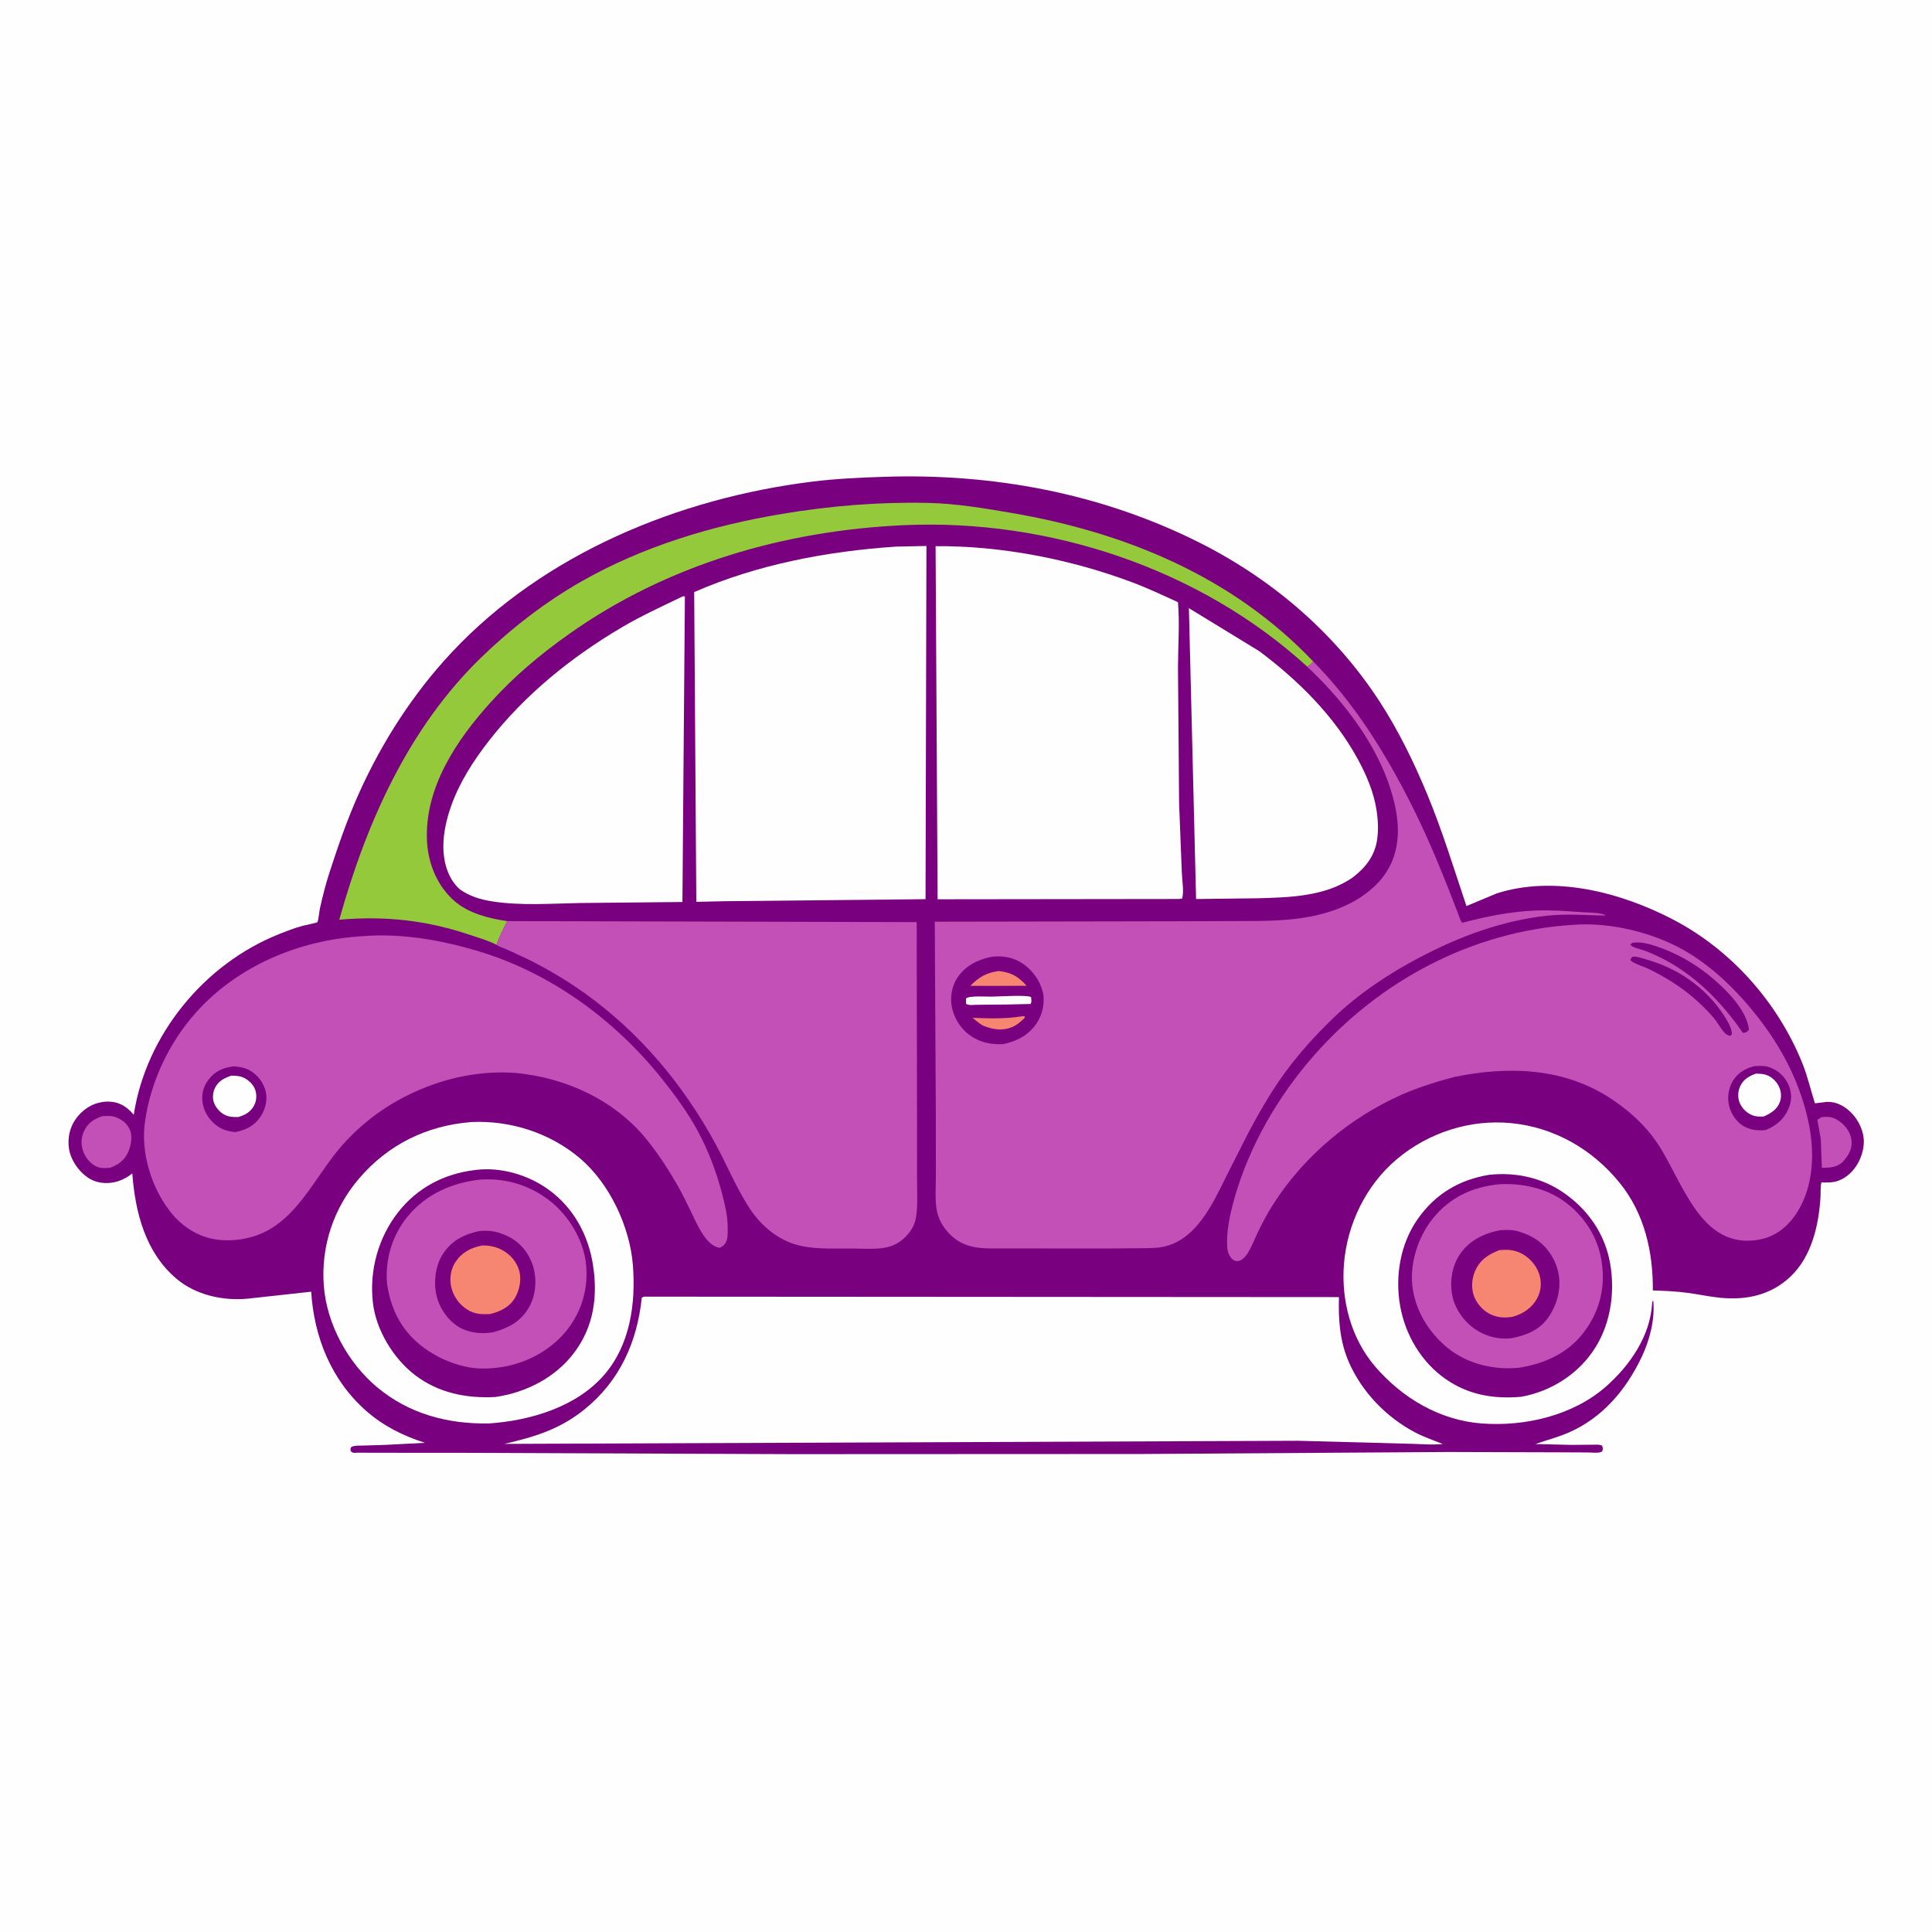 <svg version="1.1" xmlns="http://www.w3.org/2000/svg" style="display: block;" viewBox="0 0 2048 2048" width="1024" height="1024">
<path transform="translate(0,0)" fill="rgb(254,254,254)" d="M -0 -0 L 2048 0 L 2048 2048 L -0 2048 L -0 -0 z"/>
<path transform="translate(0,0)" fill="rgb(121,0,127)" d="M 1578.72 1245.32 C 1606.13 1242.43 1633.34 1248.06 1656.37 1263.58 C 1682.75 1281.35 1701.17 1307.49 1706.75 1339 C 1712.47 1371.26 1706.95 1406.39 1687.78 1433.5 C 1670.02 1458.6 1642.27 1475.42 1612.17 1480.69 C 1583.3 1483.12 1556.77 1478.75 1532.53 1461.92 C 1506.62 1443.93 1489.61 1414.99 1484.16 1384.09 C 1478.63 1352.75 1484.43 1318.29 1502.96 1292.03 C 1521.77 1265.37 1546.97 1250.57 1578.72 1245.32 z"/>
<path transform="translate(0,0)" fill="rgb(194,80,183)" d="M 1588.66 1255.39 L 1588.7 1255.37 C 1612.91 1254.01 1638.14 1259.1 1658.1 1273.49 C 1678.92 1288.5 1693.73 1311.05 1697.71 1336.54 C 1701.99 1363.93 1696.27 1388.63 1679.82 1411.07 C 1662.83 1434.23 1638.02 1445.41 1610.24 1449.84 C 1584.36 1452.42 1556.81 1446.25 1535.98 1429.98 C 1515.11 1413.67 1499.89 1389.1 1497.07 1362.44 C 1494.51 1338.34 1503.65 1310.47 1518.79 1291.77 C 1537.08 1269.19 1560.1 1258.51 1588.66 1255.39 z"/>
<path transform="translate(0,0)" fill="rgb(121,0,127)" d="M 1589.51 1304.2 C 1596.05 1303.54 1603.54 1303.52 1609.85 1305.43 L 1611.5 1305.96 C 1616.91 1307.62 1621.64 1309.7 1626.5 1312.64 C 1639.13 1320.28 1648.39 1333.77 1651.66 1348.04 C 1655.43 1364.51 1651.17 1381.74 1641.88 1395.64 C 1632.41 1409.8 1618.45 1415.3 1602.37 1418.53 C 1589.64 1420.09 1577.53 1417.28 1566.5 1410.79 C 1554.32 1403.62 1543.8 1390.21 1540.24 1376.55 C 1536.36 1361.65 1538.37 1344.09 1546.64 1331.03 C 1556.47 1315.5 1571.96 1307.75 1589.51 1304.2 z"/>
<path transform="translate(0,0)" fill="rgb(246,134,114)" d="M 1589.43 1325.16 C 1597.3 1324.45 1604.2 1324.7 1611.5 1328.06 C 1620.47 1332.19 1628.26 1340.7 1631.46 1350.03 C 1634.35 1358.44 1633.89 1367.77 1629.76 1375.68 C 1624.23 1386.29 1614.99 1392.48 1603.76 1395.78 C 1596.25 1397.09 1589.47 1396.94 1582.28 1394.22 C 1573.71 1390.97 1566.35 1383.33 1562.87 1374.93 C 1559.44 1366.67 1559.94 1356.17 1563.37 1347.98 C 1568.55 1335.61 1577.39 1329.86 1589.43 1325.16 z"/>
<path transform="translate(0,0)" fill="rgb(121,0,127)" d="M 936.999 505.452 C 1052.09 501.611 1166.02 522.699 1269.48 574.204 C 1347.28 612.938 1414.17 669.83 1461.87 742.772 C 1482.11 773.721 1498.64 807.617 1512.79 841.724 C 1528.92 880.566 1541.13 920.653 1554.5 960.467 L 1586.5 947.076 C 1647.7 927.477 1718.19 945.894 1773.54 974.751 C 1835.14 1006.87 1884.37 1062.46 1910.38 1126.62 C 1916.04 1140.59 1919.34 1155.22 1923.88 1169.55 L 1937.05 1168.02 C 1947.14 1167.88 1955.54 1172.61 1962.48 1179.62 C 1970.21 1187.43 1975.93 1199.47 1975.73 1210.59 C 1975.41 1228.29 1963.93 1247.47 1946.18 1252.45 C 1942.27 1253.55 1937.5 1253.39 1933.44 1253.55 C 1932.56 1253.58 1931.25 1252.88 1930.79 1253.64 C 1929.74 1255.32 1929.97 1266.28 1929.82 1268.75 C 1927.98 1298.75 1920.48 1332.19 1897.61 1353.61 C 1877.05 1372.85 1851.29 1378.39 1823.73 1375.71 C 1812.29 1374.6 1800.9 1372.09 1789.49 1370.54 C 1777.04 1368.84 1764.62 1368.33 1752.08 1367.92 C 1752.41 1327.1 1743.24 1286.42 1717.02 1254 C 1688.08 1218.23 1647.51 1194.95 1601.67 1190.54 C 1558.19 1186.36 1514.11 1200.66 1480.72 1228.76 C 1447.96 1256.34 1427.95 1297.7 1424.62 1340.18 C 1421.6 1378.63 1432.27 1418.94 1457.69 1448.55 C 1486.46 1482.06 1526.32 1505.64 1570.88 1508.95 C 1616.49 1512.34 1667.44 1500.57 1702.39 1469.8 C 1727.74 1447.49 1749.4 1416.2 1751.35 1381.42 C 1751.46 1379.42 1751.11 1380.39 1752.5 1378.67 C 1754.5 1398.69 1748.61 1421.06 1740.01 1439 C 1723.45 1473.54 1698.72 1502.85 1663.02 1518.5 C 1651.46 1523.56 1639.48 1526.56 1627.64 1530.74 L 1665.53 1531.64 L 1688.73 1531.45 C 1692.07 1531.43 1695.23 1530.97 1698.31 1532.5 C 1699.37 1535.2 1699.17 1535.53 1698.5 1538.4 C 1697.47 1539.03 1697.27 1539.24 1695.92 1539.54 C 1692.26 1540.37 1686.99 1539.66 1683.1 1539.66 L 1650.88 1539.51 L 1534.69 1539.17 L 1210.9 1541.29 L 840.313 1541.46 L 488.939 1540.05 L 394.606 1540 L 379.789 1539.9 C 378.467 1539.89 375.191 1540.27 374 1539.85 C 373.242 1539.58 372.67 1538.95 372.005 1538.5 C 371.308 1535.96 371.249 1536.13 372.5 1533.82 C 376.044 1532.09 380.156 1532.51 384.02 1532.38 L 408.429 1531.64 L 450.475 1529.44 C 427.628 1522.18 406.469 1511.67 388.337 1495.74 C 351.248 1463.15 333.014 1417.83 329.848 1369.25 L 262.714 1376.63 C 236.394 1379.19 207.392 1372.79 186.904 1355.38 C 154.089 1327.5 143.278 1285.03 140.254 1243.84 C 135.898 1247.49 130.333 1250.52 124.922 1252.24 C 115.526 1255.23 104.138 1254.74 95.5 1249.77 C 85.488 1244.02 77.075 1232.96 74.019 1221.86 C 71.184 1211.56 72.653 1199.27 77.862 1190.01 C 83.352 1180.25 93.206 1171.84 104.172 1169.13 L 105.5 1168.82 C 109.181 1167.94 112.491 1167.59 116.293 1167.78 C 126.502 1168.29 134.205 1172.98 140.728 1180.54 L 141.769 1181.76 C 154.746 1097.2 216.38 1021.92 295.479 990.331 C 303.817 987.001 312.297 983.689 320.977 981.363 C 322.986 980.824 335.799 978.312 336.392 977.557 C 337.521 976.12 338.475 965.95 339.013 963.5 C 341.899 950.361 345.27 937.157 349.419 924.369 C 358.728 895.684 368.541 867.41 380.974 839.884 C 405.337 785.942 438.24 734.916 478.719 691.674 C 577.144 586.531 719.785 528.11 861.066 510.537 C 886.296 507.399 911.611 506.279 936.999 505.452 z"/>
<path transform="translate(0,0)" fill="rgb(194,80,183)" d="M 1930.76 1184.27 C 1939.44 1183.12 1944.58 1184.36 1951.56 1189.91 C 1957.48 1194.62 1962.19 1201.89 1962.77 1209.57 C 1963.48 1218.94 1958.88 1225.38 1953.07 1232.08 C 1945.94 1237.71 1939.97 1237.81 1931.26 1237.96 L 1930.11 1207.5 L 1926.5 1187.08 L 1930.76 1184.27 z"/>
<path transform="translate(0,0)" fill="rgb(194,80,183)" d="M 108.497 1183.14 C 113.266 1182.96 118.244 1182.5 122.773 1184.28 C 129.743 1187.01 135.036 1191.05 137.886 1198.2 C 140.818 1205.55 138.641 1215.54 135.325 1222.42 C 131.469 1230.41 124.815 1234.89 116.771 1237.89 C 112.65 1238.29 107.455 1238.63 103.538 1237.11 C 96.45 1234.37 91.259 1228.2 88.488 1221.27 C 85.567 1213.96 85.753 1206.13 89.092 1199 C 93.171 1190.29 99.625 1186.16 108.497 1183.14 z"/>
<path transform="translate(0,0)" fill="rgb(149,201,60)" d="M 526.39 1001.56 C 517.718 997.001 506.963 994.01 497.691 990.883 C 451.814 975.415 407.702 970.728 359.637 974.946 C 388.268 872.346 432.893 771.506 510.659 696.386 C 542.421 665.704 578.284 637.968 616.723 616.118 C 682.12 578.942 755.123 557.067 829 544.745 C 880.119 536.22 931.644 531.967 983.5 533.093 C 1013.16 533.738 1043.22 538.726 1072.4 543.74 C 1193.31 564.519 1306.51 611.133 1392.13 701.24 C 1390.09 703.284 1388.34 705.338 1385.8 706.739 C 1271.59 602.379 1111.93 549.805 958.222 556.708 C 831.628 562.394 707.252 598.39 603.223 672.089 C 572.664 693.738 545.719 716.29 520.502 744.05 C 483.914 784.327 449.533 835.483 452.683 892.321 C 454.005 916.172 463.772 939.503 481.976 955.329 C 496.789 968.208 518.598 973.714 537.637 976.404 C 533.729 984.325 529.04 993.185 526.39 1001.56 z"/>
<path transform="translate(0,0)" fill="rgb(254,254,254)" d="M 1260.28 644.674 L 1334.97 690.334 C 1376.29 721.27 1414.51 759.144 1439.33 804.732 C 1448.66 821.865 1456.42 840.093 1459.29 859.5 C 1460.78 869.601 1461.27 879.337 1459.88 889.5 C 1457.52 906.866 1447.91 919.301 1434.5 929.721 C 1405.25 950.503 1367 951.284 1332.48 952.22 L 1267.89 953.005 L 1260.28 644.674 z"/>
<path transform="translate(0,0)" fill="rgb(254,254,254)" d="M 723.098 632.5 C 725.342 631.937 724.384 631.766 726.017 632.5 L 723.388 956.143 L 614.225 957.243 C 584.101 957.838 552.255 960.193 522.445 955.607 C 509.523 953.619 498.474 950.393 487.604 942.885 C 482.94 938.818 478.955 933.387 476.317 927.771 C 465.674 905.116 469.981 878.054 477.895 855.312 C 486.782 829.773 501.701 806.547 518.254 785.318 C 556.697 736.015 605.982 696.27 659.708 664.666 C 680.104 652.668 701.799 642.759 723.098 632.5 z"/>
<path transform="translate(0,0)" fill="rgb(254,254,254)" d="M 499.572 1189.42 C 541.164 1187.41 583.457 1201.08 615.156 1228.16 C 646.305 1254.77 667.799 1300.61 670.922 1341.51 C 674.015 1382.01 667.912 1425.71 640.507 1457.38 C 610.923 1491.56 562.095 1505.91 518.561 1508.9 C 474.971 1509.76 433.738 1498.88 399.855 1470.63 C 368.847 1444.77 346.474 1403.8 343.281 1363.27 C 340.005 1321.69 353.377 1281.16 380.456 1249.45 C 411.445 1213.15 452.248 1193.18 499.572 1189.42 z"/>
<path transform="translate(0,0)" fill="rgb(121,0,127)" d="M 502.775 1240.39 L 503.615 1240.25 C 530.446 1236.76 559.415 1245.17 581.166 1260.81 C 607.884 1280.03 623.556 1308.79 628.591 1340.94 C 633.772 1374.01 629.499 1405.73 609.151 1433.22 C 589.24 1460.13 557.739 1476.18 525.067 1480.88 C 494.522 1482.48 464.816 1476.66 440.025 1457.72 C 417.041 1440.16 398.645 1410.01 395.302 1381 C 391.353 1346.74 400.955 1311.64 422.451 1284.5 C 442.624 1259.03 470.765 1244.28 502.775 1240.39 z"/>
<path transform="translate(0,0)" fill="rgb(194,80,183)" d="M 509.573 1250.4 C 536.169 1248.68 561.082 1256.24 582.3 1272.5 C 602.27 1287.8 618.004 1313.46 621.049 1338.53 C 624.169 1364.23 617.068 1390 600.748 1410.24 C 582.215 1433.22 554.097 1447.13 525.01 1450.08 C 514.171 1451.13 503.031 1451.01 492.385 1448.47 C 478.368 1445.13 465.505 1439.62 453.5 1431.61 C 430.746 1416.41 417.354 1395.72 411.7 1369 L 410.3 1361 C 408.049 1335.32 415.691 1309.6 431.982 1289.67 C 451.443 1265.86 479.523 1253.44 509.573 1250.4 z"/>
<path transform="translate(0,0)" fill="rgb(121,0,127)" d="M 507.076 1305.17 C 518.778 1303.58 529.041 1305.64 539.537 1311.1 C 552.373 1317.79 561.16 1329.04 565.253 1342.89 C 569.3 1356.58 567.921 1373.04 560.926 1385.5 C 552.258 1400.94 538.725 1407.99 522.149 1412.37 C 510.292 1414.26 496.936 1413.01 486.5 1406.74 C 474.96 1399.81 465.895 1386.81 462.811 1373.72 C 459.373 1359.13 461.401 1341.59 469.754 1328.91 C 478.843 1315.12 491.427 1308.69 507.076 1305.17 z"/>
<path transform="translate(0,0)" fill="rgb(246,134,114)" d="M 511.183 1320.26 C 518.495 1320.09 525.801 1321.53 532.262 1325.03 C 541.068 1329.8 547.888 1337.64 550.5 1347.4 C 552.947 1356.55 550.69 1367.94 545.806 1376 C 539.807 1385.9 529.822 1390.59 519.011 1393.03 C 510.052 1393.24 503.198 1393.2 495.291 1388.19 C 486.458 1382.59 480.308 1373.75 478.144 1363.5 C 476.362 1355.06 477.94 1345.05 482.74 1337.86 C 489.676 1327.47 499.232 1322.54 511.183 1320.26 z"/>
<path transform="translate(0,0)" fill="rgb(254,254,254)" d="M 950.01 579.423 L 982.064 578.769 L 981.112 953.162 L 768.455 955.316 L 738.116 955.982 L 735.856 627.628 C 803.07 598.239 877.218 584.286 950.01 579.423 z"/>
<path transform="translate(0,0)" fill="rgb(254,254,254)" d="M 991.759 578.972 C 1061.18 578.395 1134.48 592.745 1199.5 617.021 C 1216.23 623.27 1232.44 630.942 1248.7 638.317 C 1250.6 660.603 1248.78 684.494 1248.71 706.931 L 1249.88 851.148 L 1252.78 925.147 C 1253.09 933.001 1255.23 945.388 1253.11 952.5 L 1249.5 952.961 L 993.894 953.27 L 991.759 578.972 z"/>
<path transform="translate(0,0)" fill="rgb(194,80,183)" d="M 537.637 976.404 L 971.732 977.485 L 972.081 1193.35 L 972.107 1252.64 C 972.115 1264.67 973.032 1277.63 971.132 1289.5 L 970.909 1291.02 C 969.281 1301.25 961.882 1310.64 953.518 1316.41 C 948.845 1319.63 943.442 1321.66 937.853 1322.63 C 926.991 1324.52 914.452 1323.55 903.413 1323.48 C 885.842 1323.37 867.272 1324.43 850.014 1320.92 C 826.617 1316.15 807.461 1300.5 794.562 1280.8 C 780.47 1259.27 770.683 1235.02 758.405 1212.45 C 724.201 1149.59 678.261 1094.67 619.794 1052.82 C 600.812 1039.24 580.558 1027.27 559.675 1016.85 L 537.086 1006.4 C 534.029 1005.05 528.917 1003.59 526.39 1001.56 C 529.04 993.185 533.729 984.325 537.637 976.404 z"/>
<path transform="translate(0,0)" fill="rgb(194,80,183)" d="M 1666.55 980.419 C 1707.99 976.963 1757.11 989.373 1792.12 1011.5 C 1816.4 1026.84 1836.44 1045.87 1854.85 1067.71 C 1884.59 1102.98 1906.42 1141.93 1916.58 1187.19 C 1923.92 1219.88 1923.15 1256.97 1904.56 1285.86 C 1895.78 1299.53 1882.47 1310.55 1866.28 1313.77 C 1801.43 1326.67 1783.56 1249.95 1755.31 1209.54 C 1742.98 1191.91 1726.54 1177.2 1708.73 1165.3 C 1658.46 1131.7 1599.52 1129.87 1542.06 1141.52 C 1522.7 1146.66 1503.67 1152.49 1485.32 1160.65 C 1430.93 1184.84 1382.37 1225.56 1350.19 1275.76 C 1343.87 1285.62 1338.28 1295.97 1333.23 1306.54 C 1329.73 1313.87 1326.66 1322.09 1322.29 1328.93 C 1320.23 1332.15 1316.67 1336.12 1312.69 1336.71 C 1310.2 1337.08 1308.42 1336.54 1306.5 1334.91 C 1302.74 1331.7 1301.14 1326.26 1300.87 1321.5 C 1299.94 1304.92 1303.84 1287.19 1308.28 1271.3 C 1323.98 1215.2 1354.62 1162.34 1392.93 1118.74 C 1462.65 1039.41 1560.63 987.276 1666.55 980.419 z"/>
<path transform="translate(0,0)" fill="rgb(121,0,127)" d="M 1730.09 1014.5 L 1731.19 1014.19 C 1734.86 1013.62 1740.26 1015.62 1743.85 1016.64 C 1760.16 1021.27 1776.02 1028.21 1789.96 1037.93 C 1805.16 1048.54 1817.9 1061.48 1827.92 1077.08 C 1831.08 1082 1834.91 1088.54 1835.76 1094.33 C 1836.09 1096.56 1835.73 1096.29 1834.5 1097.97 L 1833.2 1097.87 C 1833.1 1097.85 1830.66 1096.95 1830.5 1096.84 C 1825.61 1093.41 1820.74 1083.79 1816.68 1079.07 C 1808.12 1069.12 1798.25 1059.75 1787.86 1051.72 C 1774.78 1041.62 1760.62 1033.2 1745.66 1026.21 C 1741.48 1024.26 1730.49 1021.12 1728.11 1017.5 L 1730.09 1014.5 z"/>
<path transform="translate(0,0)" fill="rgb(121,0,127)" d="M 1730.22 999.5 C 1731.12 999.282 1730.85 999.318 1731.93 999.206 C 1740.16 998.349 1748.7 1000.72 1756.46 1003.34 C 1776.33 1010.04 1795.35 1020.7 1811.65 1033.9 C 1827.63 1046.85 1851.69 1069.78 1853.98 1091.5 L 1851.5 1094.01 C 1850.13 1094.63 1848.98 1094.71 1847.5 1094.91 C 1825.24 1062.31 1795.71 1032.33 1759.78 1014.86 C 1754.23 1012.16 1748.53 1009.54 1742.71 1007.5 C 1738.57 1006.05 1731.08 1004.71 1728.13 1001.5 L 1730.22 999.5 z"/>
<path transform="translate(0,0)" fill="rgb(121,0,127)" d="M 1859.97 1130.13 C 1865.24 1129.94 1870.55 1129.52 1875.61 1131.31 C 1884.92 1134.6 1891.92 1141.04 1895.94 1150.09 C 1899.34 1157.74 1899.54 1166.31 1896.39 1174.06 C 1891.5 1186.05 1883.57 1192.98 1871.83 1197.82 C 1863.71 1198.75 1857.08 1198.15 1849.67 1194.48 C 1841.6 1190.49 1835.83 1182.17 1833.31 1173.71 C 1830.66 1164.82 1831.92 1154.43 1836.58 1146.44 C 1842.01 1137.11 1849.8 1132.69 1859.97 1130.13 z"/>
<path transform="translate(0,0)" fill="rgb(254,254,254)" d="M 1861.39 1138.1 C 1865.07 1138.2 1868.8 1138.22 1872.33 1139.45 C 1878.2 1141.49 1883.26 1146.36 1885.84 1152 C 1888.2 1157.15 1888.67 1162.93 1886.69 1168.26 C 1883.73 1176.23 1877.15 1180.15 1869.8 1183.47 C 1865.56 1183.94 1861.19 1183.68 1857.19 1182.08 C 1851.34 1179.74 1846.25 1174.41 1843.95 1168.57 C 1841.87 1163.27 1842.26 1156.65 1844.64 1151.49 C 1848.01 1144.18 1854.11 1140.59 1861.39 1138.1 z"/>
<path transform="translate(0,0)" fill="rgb(194,80,183)" d="M 384.471 992.413 C 425.166 989.138 465.766 996.185 504.656 1007.58 C 582.869 1030.49 651.574 1080.75 701.986 1143.92 C 715.812 1161.24 729.004 1179.26 739.58 1198.79 C 751.02 1219.91 759.681 1242.94 765.662 1266.19 C 768.562 1277.46 771.312 1288.81 771.353 1300.52 C 771.369 1304.9 771.741 1310.81 770.246 1314.96 C 768.801 1318.97 766.762 1320.92 763 1322.71 C 748.092 1320.97 738.067 1295.76 732.333 1284.12 C 727.608 1274.52 723.035 1264.85 717.671 1255.59 C 708.108 1239.08 697.482 1222.65 685.45 1207.84 C 651.528 1166.08 600.042 1142.59 547.287 1137.41 C 515.342 1134.99 482.922 1140.34 453.062 1151.84 C 418.22 1165.27 388.402 1185.43 363.434 1213.26 C 332.818 1247.38 313.352 1299.62 264.625 1311.76 L 263 1312.16 C 252.694 1314.75 241.416 1315.4 230.865 1314.12 C 210.461 1311.65 192.823 1300.33 180.315 1284.21 C 160.275 1258.4 149.163 1221.78 153.646 1189.29 C 159.493 1146.91 179.175 1105.39 207.553 1073.52 C 251.783 1023.84 317.688 996.328 383.392 992.475 L 384.471 992.413 z"/>
<path transform="translate(0,0)" fill="rgb(121,0,127)" d="M 248.046 1130.35 C 254.074 1130.88 259.52 1131.73 264.88 1134.77 C 273.199 1139.48 279.401 1147.73 281.642 1156.97 C 283.826 1165.99 281.18 1176.32 276.08 1183.85 C 269.621 1193.39 260.216 1198.18 249.115 1200.06 C 241.9 1199.2 236.313 1197.88 230.267 1193.62 C 222.15 1187.91 216.194 1178.7 214.737 1168.87 C 213.403 1159.86 215.513 1151.77 221.008 1144.57 C 228.146 1135.22 236.818 1131.65 248.046 1130.35 z"/>
<path transform="translate(0,0)" fill="rgb(254,254,254)" d="M 245.395 1140.22 C 249.495 1140.32 254.226 1140.49 258 1142.25 C 263.369 1144.75 268.519 1149.46 270.5 1155.16 C 272.393 1160.6 272.033 1166.95 269.247 1172.03 C 265.536 1178.8 259.977 1181.88 252.839 1184.05 C 247.731 1184.23 242.799 1184.16 238.145 1181.75 C 232.965 1179.07 228.168 1173.56 226.48 1167.94 C 225.051 1163.18 225.826 1157.11 228.136 1152.72 C 231.882 1145.62 238.077 1142.6 245.395 1140.22 z"/>
<path transform="translate(0,0)" fill="rgb(254,254,254)" d="M 682.856 1374.5 L 1419.33 1374.98 C 1418.65 1398.77 1420.19 1421.75 1429.83 1443.88 C 1443.59 1475.48 1469.44 1502.22 1499.83 1518.29 C 1509.29 1523.28 1519.53 1526.77 1529.46 1530.69 C 1517.18 1532 1503.19 1530.47 1490.7 1530.35 L 1376.03 1527.28 L 534.679 1530.58 C 566.736 1523.15 593.186 1515.25 619.409 1494.15 C 656.964 1463.94 675.463 1422.47 680.326 1375.5 L 682.856 1374.5 z"/>
<path transform="translate(0,0)" fill="rgb(194,80,183)" d="M 1392.13 701.24 C 1434.9 744.57 1467.26 796.112 1494.72 850.162 C 1509.95 880.147 1523.4 911.523 1535.69 942.819 L 1545.87 969.068 C 1546.95 971.805 1547.98 976.13 1550.09 978.146 C 1576.12 971.399 1601.74 966.115 1628.73 965.154 C 1645 964.574 1662.07 965.884 1678.32 967.048 C 1683.44 967.414 1696.86 967.44 1701.11 969.807 L 1702 970.569 C 1680.92 970.172 1660.65 968.425 1639.56 970.734 C 1591.91 975.951 1547.26 992.657 1505.03 1014.84 C 1472.09 1032.13 1440.27 1053.27 1413.37 1079.13 C 1389 1102.58 1366.75 1128.15 1348.63 1156.78 C 1337.12 1174.98 1326.63 1193.95 1316.97 1213.19 L 1298.86 1249.1 C 1285.13 1276.95 1267.97 1313.34 1234.79 1321.26 C 1226.57 1323.23 1218.21 1323.05 1209.81 1323.16 L 1175 1323.46 L 1048.54 1323.38 C 1032.17 1323.09 1018.51 1320.25 1006.52 1307.99 C 999.138 1300.44 994.295 1291.58 992.707 1281.08 C 991.065 1270.22 992.068 1258.22 992.055 1247.21 L 992.019 1182.43 L 990.899 977.035 L 1243.76 976.579 L 1314.21 976.346 C 1339.44 976.295 1365.01 976.38 1389.87 971.455 C 1415.31 966.415 1440.24 956.261 1458.85 937.735 C 1474.83 921.835 1482.02 902.025 1481.81 879.584 C 1481.67 864.804 1478.43 850.483 1474.01 836.456 C 1459.07 789.015 1425.57 745.097 1390 710.824 C 1389.12 709.977 1386.23 707.781 1385.8 706.739 C 1388.34 705.338 1390.09 703.284 1392.13 701.24 z"/>
<path transform="translate(0,0)" fill="rgb(121,0,127)" d="M 1051.11 1014.25 C 1060.05 1013.23 1069.29 1014.01 1077.54 1017.75 C 1089.42 1023.14 1099.55 1034.44 1103.88 1046.68 L 1104.31 1047.93 L 1105.54 1051.77 C 1107.78 1062.63 1105.13 1075.37 1099.05 1084.5 C 1090.55 1097.26 1077.99 1103.86 1063.24 1106.82 C 1052.03 1107.42 1041.26 1105.55 1031.53 1099.68 C 1020.06 1092.77 1012.27 1081.64 1009.23 1068.68 C 1006.74 1058.06 1008.85 1045.55 1014.83 1036.46 C 1023.18 1023.76 1036.63 1017.12 1051.11 1014.25 z"/>
<path transform="translate(0,0)" fill="rgb(246,134,114)" d="M 1082.71 1077.39 C 1084.08 1076.99 1085.03 1077.29 1086.42 1077.5 L 1086.15 1079.04 C 1082.07 1083.02 1078.12 1086.57 1072.79 1088.78 C 1062.24 1093.14 1052.11 1091.24 1041.9 1087.17 C 1037.97 1084.84 1034.48 1081.8 1030.91 1078.94 C 1048.42 1079.56 1065.33 1080.24 1082.71 1077.39 z"/>
<path transform="translate(0,0)" fill="rgb(254,254,254)" d="M 1051.06 1056.48 C 1058 1056.38 1088.96 1054.38 1092.99 1057 C 1093.21 1059.82 1093.86 1061.69 1092.5 1064.25 L 1066.9 1064.83 L 1035.94 1065.11 C 1032.59 1065.14 1026.54 1066.08 1024.06 1064 L 1023.96 1058.5 C 1027.28 1055.18 1045.49 1056.59 1051.06 1056.48 z"/>
<path transform="translate(0,0)" fill="rgb(246,134,114)" d="M 1058.7 1029.32 C 1072.45 1030.92 1078.99 1034.9 1088.29 1044.94 L 1059.5 1045.06 L 1028.5 1045.05 C 1037.72 1035.78 1045.54 1031.08 1058.7 1029.32 z"/>
</svg>